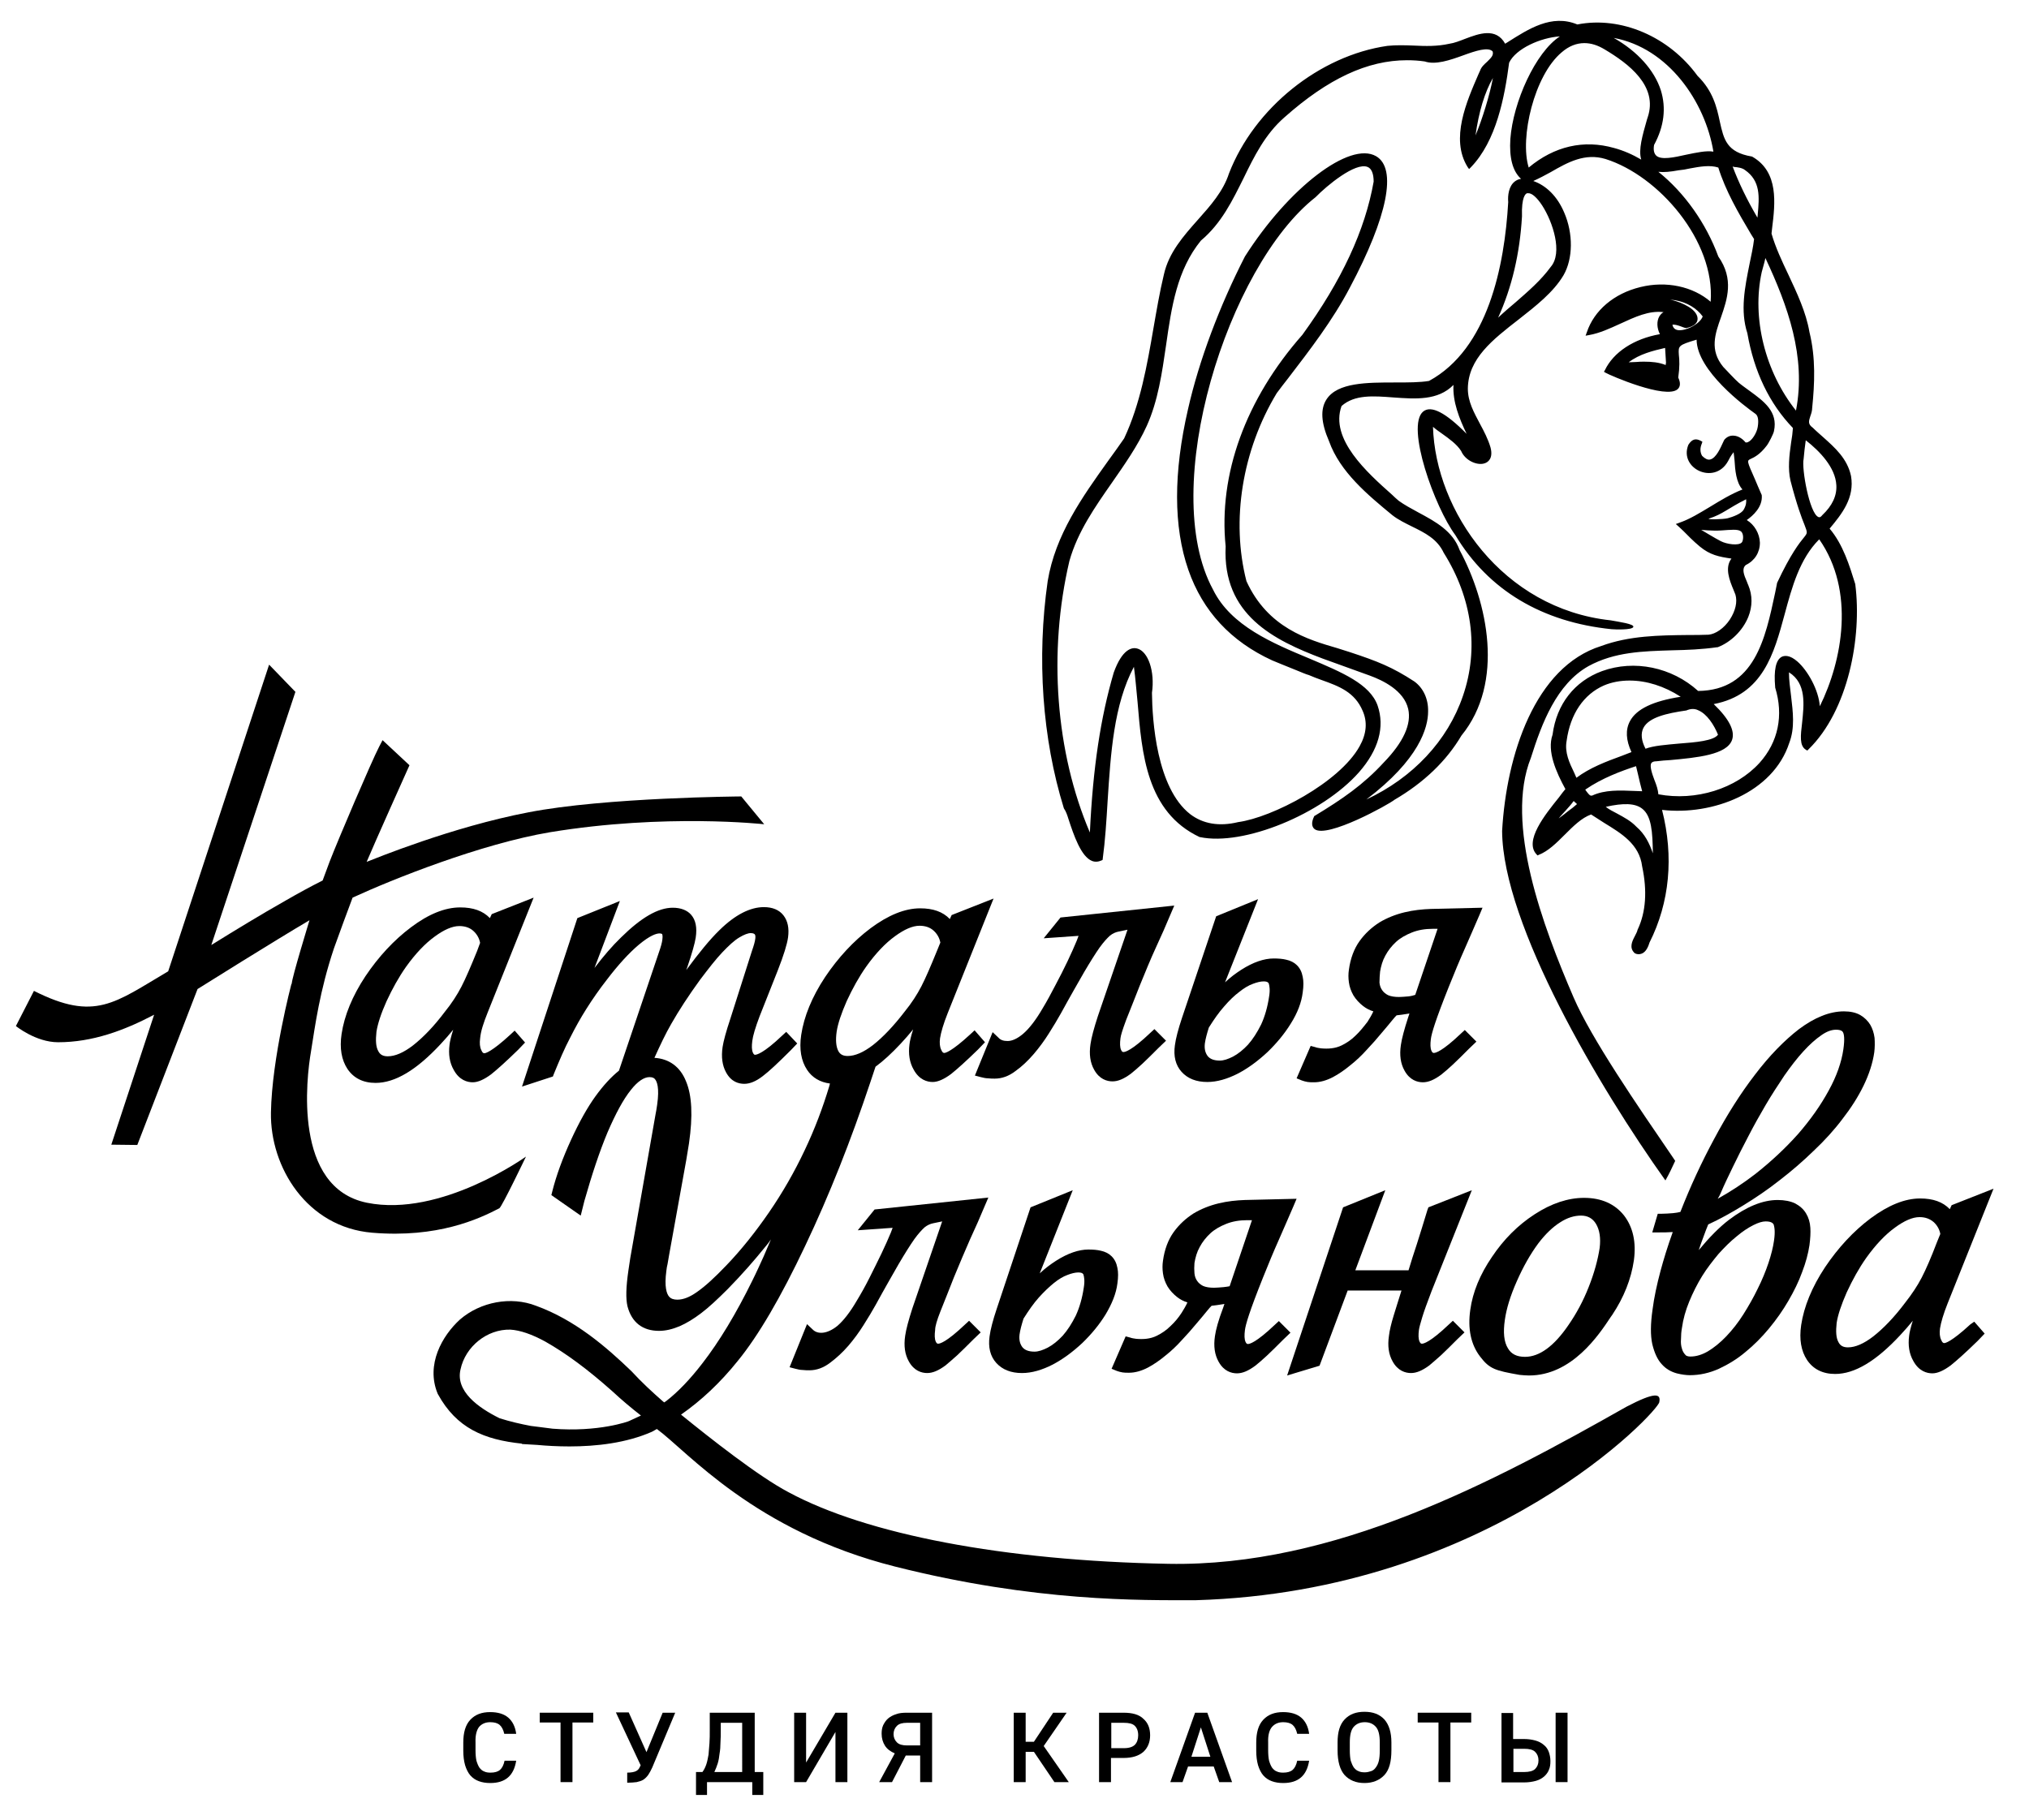 <?xml version="1.0" encoding="utf-8"?>
<!-- Generator: Adobe Illustrator 26.1.0, SVG Export Plug-In . SVG Version: 6.00 Build 0)  -->
<svg version="1.1" id="Слой_1" xmlns="http://www.w3.org/2000/svg" xmlns:xlink="http://www.w3.org/1999/xlink" x="0px" y="0px"
	 viewBox="0 0 663.5 595.3" style="enable-background:new 0 0 663.5 595.3;" xml:space="preserve">
<g>
	<path d="M156.7,564.8c0.9-1,2.1-1.5,3.6-1.5c1.4,0,2.4,0.3,3.1,0.9c0.7,0.6,1.2,1.6,1.5,2.9h3.9c-0.3-2.3-1.2-4.1-2.6-5.3
		c-1.4-1.2-3.4-1.8-5.9-1.8c-2.8,0-4.9,0.8-6.5,2.5c-1.6,1.7-2.3,4.2-2.3,7.5v2.6c0,1.8,0.2,3.4,0.6,4.8c0.4,1.3,1,2.5,1.7,3.3
		c0.8,0.9,1.7,1.5,2.8,1.9c1.1,0.4,2.3,0.6,3.7,0.6c2.5,0,4.4-0.6,5.8-1.8c1.4-1.2,2.3-3,2.7-5.5H165c-0.3,1.4-0.8,2.4-1.5,3
		c-0.7,0.6-1.7,0.9-3.1,0.9c-0.8,0-1.5-0.1-2.1-0.4c-0.6-0.2-1.1-0.7-1.5-1.2c-0.4-0.6-0.7-1.3-1-2.3c-0.2-0.9-0.3-2.1-0.3-3.4v-2.6
		C155.4,567.5,155.9,565.8,156.7,564.8z"/>
	<polygon points="176.5,563.4 183.3,563.4 183.3,582.9 187.2,582.9 187.2,563.4 194,563.4 194,560.2 176.5,560.2 	"/>
	<path d="M211.4,573.1l-5.8-13h-4.2l8.1,17.3l-0.3,0.6c-0.2,0.5-0.6,1-1.2,1.3c-0.6,0.3-1.6,0.5-2.9,0.5v3.3c1.2,0,2.2-0.1,3.1-0.2
		c0.8-0.2,1.6-0.4,2.2-0.8c0.6-0.4,1.1-0.9,1.6-1.6c0.4-0.6,0.9-1.5,1.3-2.4l7.5-17.9h-4.1L211.4,573.1z"/>
	<path d="M246.7,560.2h-14.6v5.6c0,1.6,0,3.1-0.1,4.4c-0.1,1.4-0.2,2.6-0.3,3.7c-0.2,1.1-0.4,2.2-0.7,3.1c-0.3,0.9-0.7,1.8-1.3,2.6
		h-2.1v7.5h3.6v-4.2h14.8v4.2h3.6v-7.5h-2.8V560.2z M242.8,579.6h-9.2c0.4-0.9,0.8-1.8,1.1-2.8c0.3-1,0.5-2.1,0.6-3.2
		c0.2-1.1,0.3-2.4,0.3-3.7c0.1-1.3,0.1-2.7,0.1-4.1v-2.3h7V579.6z"/>
	<polygon points="263.6,576.5 263.6,560.2 259.7,560.2 259.7,582.9 263.6,582.9 273.2,566.5 273.2,582.9 277.1,582.9 277.1,560.2 
		273.2,560.2 	"/>
	<path d="M293,560.7c-1,0.3-1.9,0.8-2.6,1.4c-0.7,0.6-1.2,1.4-1.6,2.2c-0.4,0.9-0.5,1.8-0.5,2.8c0,1.5,0.4,2.8,1.1,3.9
		c0.7,1.1,1.8,1.9,3.2,2.5l-5.1,9.4h4.2l4.5-8.7h4.7v8.7h3.9v-22.7h-8.2C295.2,560.2,294,560.3,293,560.7z M300.9,570.9h-4.3
		c-1.5,0-2.6-0.3-3.3-1c-0.7-0.7-1.1-1.6-1.1-2.7c0-1.1,0.4-2,1.1-2.7c0.7-0.7,1.8-1,3.3-1h4.3V570.9z"/>
	<polygon points="348.8,560.2 344.4,560.2 338.1,569.7 335.4,569.7 335.4,560.2 331.5,560.2 331.5,582.9 335.4,582.9 335.4,573 
		338.1,573 344.8,582.9 349.5,582.9 341.3,571.1 	"/>
	<path d="M367.4,560.2h-8v22.7h3.9V575h4.1c2.9,0,5-0.7,6.5-2c1.4-1.3,2.2-3.1,2.2-5.4c0-2.3-0.7-4.1-2.2-5.4
		C372.5,560.8,370.3,560.2,367.4,560.2z M371.1,570.7c-0.7,0.7-1.9,1.1-3.6,1.1h-4.1v-8.3h4.1c1.7,0,2.9,0.3,3.6,1
		c0.7,0.7,1.1,1.7,1.1,3.1C372.2,568.9,371.8,570,371.1,570.7z"/>
	<path d="M390.8,560.2l-8.1,22.7h4l1.8-5.1h8.4l1.8,5.1h4.2l-8.1-22.7H390.8z M389.6,574.6l3.1-9.6l3.1,9.6H389.6z"/>
	<path d="M416,564.8c0.9-1,2.1-1.5,3.6-1.5c1.4,0,2.4,0.3,3.1,0.9c0.7,0.6,1.2,1.6,1.5,2.9h3.9c-0.3-2.3-1.2-4.1-2.6-5.3
		c-1.4-1.2-3.4-1.8-5.9-1.8c-2.8,0-4.9,0.8-6.5,2.5c-1.6,1.7-2.3,4.2-2.3,7.5v2.6c0,1.8,0.2,3.4,0.6,4.8c0.4,1.3,1,2.5,1.7,3.3
		c0.8,0.9,1.7,1.5,2.8,1.9c1.1,0.4,2.3,0.6,3.7,0.6c2.5,0,4.4-0.6,5.8-1.8c1.4-1.2,2.3-3,2.7-5.5h-3.9c-0.3,1.4-0.8,2.4-1.5,3
		c-0.7,0.6-1.7,0.9-3.1,0.9c-0.8,0-1.5-0.1-2.1-0.4c-0.6-0.2-1.1-0.7-1.5-1.2c-0.4-0.6-0.7-1.3-1-2.3c-0.2-0.9-0.3-2.1-0.3-3.4v-2.6
		C414.6,567.5,415.1,565.8,416,564.8z"/>
	<path d="M446.2,559.9c-2.8,0-4.9,0.8-6.5,2.5c-1.6,1.7-2.3,4.2-2.3,7.5v2.6c0,3.7,0.8,6.4,2.3,8.1c1.6,1.7,3.7,2.6,6.5,2.6
		c2.7,0,4.9-0.9,6.5-2.6c1.6-1.7,2.3-4.4,2.3-8.1v-2.6c0-3.3-0.8-5.8-2.3-7.5C451.1,560.7,449,559.9,446.2,559.9z M451.2,572.5
		c0,1.4-0.1,2.5-0.3,3.4c-0.2,0.9-0.6,1.7-1,2.2c-0.4,0.6-0.9,1-1.5,1.2c-0.6,0.2-1.3,0.4-2.1,0.4c-0.8,0-1.5-0.1-2.1-0.4
		c-0.6-0.2-1.1-0.7-1.5-1.2c-0.4-0.6-0.7-1.3-1-2.2c-0.2-0.9-0.3-2.1-0.3-3.4v-2.6c0-2.4,0.4-4.1,1.3-5.1c0.9-1,2.1-1.5,3.6-1.5
		c1.5,0,2.7,0.5,3.6,1.5c0.9,1,1.3,2.7,1.3,5.1V572.5z"/>
	<polygon points="463.6,563.4 470.4,563.4 470.4,582.9 474.3,582.9 474.3,563.4 481.1,563.4 481.1,560.2 463.6,560.2 	"/>
	<path d="M504.8,570.7c-0.7-0.6-1.6-1.1-2.7-1.4c-1.1-0.3-2.3-0.5-3.8-0.5h-3.5v-8.5H491v22.7h7.4c1.4,0,2.7-0.2,3.8-0.5
		c1.1-0.3,2-0.8,2.7-1.4c0.7-0.6,1.3-1.4,1.6-2.2c0.4-0.9,0.5-1.8,0.5-2.9c0-1.1-0.2-2-0.5-2.9S505.6,571.3,504.8,570.7z M502,578.6
		c-0.7,0.7-2,1-3.6,1h-3.5V572h3.5c1.7,0,2.9,0.3,3.6,1c0.7,0.7,1.1,1.6,1.1,2.8C503.1,577,502.7,577.9,502,578.6z"/>
	<rect x="508.7" y="560.2" width="3.9" height="22.7"/>
	<path d="M172,378.3c0,0-27.8,20-52,15.1c-24.2-4.9-19.8-40.8-18.3-49.5c1.4-8.7,2.8-19.6,7.5-33.7c0.8-2.3,5.5-15.1,6.1-16.6
		c13-6,42-17.6,64.6-21.4c37.7-6.2,70-2.6,70-2.6l-7.5-9.1c0,0-44.5,0.3-69.6,5.2c-25.1,4.8-50.3,15.2-52.9,16.2
		c2.1-5.1,14-31.6,14-31.6l-8.8-8.2l-1.1,2.1c-2.5,4.8-13.5,30.6-16.2,37.6c-0.8,2.1-1.5,4.1-2.3,6.2c-4,2-8,4.2-12,6.5
		c-8.3,4.7-16.5,9.7-24.4,14.6l27.5-82.8l-8.6-8.9L55,317.7c-17.5,10.3-23.9,16.5-43.9,6.4l-5.9,11.5c0,0,6.5,5.3,13.8,5.3
		c11.2,0,21.5-3.8,31.4-9l-14,42.5l8.5,0.1l19.7-51c1.1-0.7,25.7-16.1,36.6-22.5c-0.1,0.4-5.8,18.9-5.8,20.8l-0.1,0
		c0,0-6.4,24.3-6.7,42.1c-0.3,17.8,11.7,37.5,33.1,39.3s34.9-4.5,41.6-8C164.2,394.6,172,378.3,172,378.3z"/>
	<path d="M159.5,331.1l15-37.5l-13.7,5.4l-0.6,1.3c-2.3-2.4-5.5-3.5-9.7-3.5c-5,0-10.4,2.2-16.1,6.5c-5.6,4.2-10.6,9.6-14.9,16
		c-4.3,6.5-6.9,12.9-7.8,18.9c-0.7,4.7,0,8.5,1.9,11.4c2,3,5.1,4.6,9.2,4.6c6.4,0,13.4-4.2,21.3-12.7c1.4-1.5,2.8-3.1,4.1-4.7
		c-0.7,2.2-1.1,3.9-1.2,4.9c-0.4,3.1,0,5.9,1.4,8.3c1.8,3.3,4.4,4,6.2,4c1.7,0,3.7-0.9,6-2.6c2-1.6,4.9-4.2,8.8-8l2.3-2.4l-3.4-3.9
		l-1.4,1.3c-6.3,5.8-8.2,6.1-8.5,6.1c-0.2,0-0.6,0-1-1c-0.5-1-0.6-2.3-0.4-3.8C157.2,337.3,158.1,334.6,159.5,331.1z M156,311.1
		c-2,4.9-3.7,8.9-5.1,11.6c-1.4,2.7-3.2,5.5-5.4,8.2c-3.6,4.8-7.1,8.4-10.4,11c-3.1,2.4-5.9,3.6-8.3,3.6c-1.5,0-2.5-0.5-3.1-1.7
		c-0.8-1.4-0.9-3.5-0.6-6.3c0.4-2.6,1.5-6,3.3-10c1.9-4.1,4-7.9,6.4-11.3c3-4.2,6.2-7.6,9.4-9.9c3-2.2,5.7-3.4,8-3.4
		c1.8,0,3.4,0.5,4.6,1.6c1.1,1,1.9,2.3,2.2,3.9L156,311.1z"/>
	<path d="M318.8,351.8l1.9,0.5c0.8,0.2,1.6,0.4,2.4,0.4c0.8,0.1,1.5,0.1,2.2,0.1c2.3,0,4.6-0.8,6.8-2.5c2.1-1.5,4-3.3,5.9-5.5
		c1.8-2.1,3.5-4.4,5-6.8c1.5-2.4,2.8-4.5,3.9-6.5c3-5.5,5.6-10,7.6-13.5c2-3.4,3.7-6.1,5.1-8.1c1.3-1.8,2.5-3.1,3.4-3.9
		c0.9-0.7,1.8-1.1,2.8-1.3l2.9-0.6l-9.7,28.3c-1.3,4-2.1,7-2.4,9.1c-0.5,3.3-0.1,6.1,1.2,8.4c1.7,3.1,4.2,3.8,6,3.8
		c1.8,0,3.7-0.8,6-2.5c1-0.8,2.3-1.9,3.8-3.3c1.5-1.4,3.2-3.1,5.3-5.2l2.4-2.3l-3.8-3.8l-1.3,1.2c-6.2,5.9-8.3,6.3-8.8,6.3
		c-0.2,0-0.5,0-0.8-0.7c-0.4-0.9-0.4-2.2-0.2-3.8c0.1-0.9,0.6-2.6,1.9-6.1c1.2-2.9,2.6-6.6,4.4-11.1c1.8-4.4,3.5-8.6,5.3-12.5
		c1.8-3.9,3.4-7.5,4.8-10.9l1.2-2.8l-37.2,3.9l-5.5,6.8l11.4-0.8c-0.2,0.5-0.4,1-0.6,1.6c-0.8,1.9-1.8,4.2-3,6.7
		c-1.2,2.5-2.5,5.1-4,7.9c-1.4,2.7-2.8,5.3-4.2,7.6c-2.2,3.8-4.4,6.6-6.4,8.3c-1.8,1.5-3.5,2.3-5,2.3c-1.3,0-2.3-0.3-3-1.1l-1.9-1.8
		L318.8,351.8z"/>
	<path d="M397.7,299.7L386.5,333c-1.2,3.6-2,6.6-2.3,8.9c-0.5,3.5,0.2,6.5,2.2,8.7c2,2.2,4.8,3.3,8.4,3.3c3.2,0,6.6-1,10.1-2.8
		c3.4-1.8,6.6-4.2,9.6-7c2.9-2.8,5.5-5.9,7.6-9.3c2.2-3.5,3.5-6.9,3.9-10.2c0.3-2.1,0.3-3.7,0-5.1c-0.3-1.6-0.9-2.8-1.9-3.8
		c-0.9-0.9-2.1-1.5-3.5-1.8c-1.2-0.3-2.6-0.4-4.1-0.4c-3.1,0-6.7,1.2-10.6,3.7c-1.7,1.1-3.5,2.4-5.3,4.1l10.8-27.2L397.7,299.7z
		 M405.3,324.4c1.5-1.2,3-2.1,4.4-2.6c1.3-0.5,2.5-0.8,3.5-0.8c1.4,0,1.6,0.5,1.7,0.7c0.2,0.7,0.5,2,0.1,4.3
		c-0.5,3.4-1.4,6.5-2.6,9.1c-1.3,2.6-2.7,4.8-4.3,6.6c-1.6,1.7-3.2,3-4.9,3.9c-1.6,0.8-3,1.3-4.3,1.3c-1.9,0-3.2-0.5-4-1.5
		c-0.8-1.1-1.1-2.4-0.9-4.1v0c0.2-1.5,0.7-3.3,1.3-5.2c1.7-2.7,3.3-5,5-6.9C402,327.2,403.7,325.6,405.3,324.4z"/>
	<path d="M443.2,338.8c-1.3,1.3-2.8,2.3-4.4,3.1c-2.2,1.1-4.6,1.2-6.8,1c-0.7-0.1-1.4-0.2-1.9-0.4l-1.5-0.4l-4.6,10.6l1.7,0.7
		c0.6,0.2,1.2,0.4,1.9,0.5c0.6,0.1,1.3,0.1,2.1,0.1c2,0,4.1-0.6,6.2-1.7c1.9-1,3.9-2.4,5.7-3.9c1.9-1.5,3.7-3.2,5.4-5.1
		c1.7-1.8,3.2-3.5,4.6-5.2c1.4-1.6,2.6-3.1,3.6-4.3c0.7-0.9,1.2-1.4,1.5-1.7c1.1-0.1,2.3-0.3,3.6-0.5c0.2,0,0.4-0.1,0.6-0.1
		l-0.4,1.2c-1.3,4-2.1,7-2.4,9.1c-0.5,3.3-0.1,6.1,1.2,8.4c1.7,3.1,4.2,3.8,6,3.8c1.8,0,3.7-0.8,6-2.5c1-0.8,2.3-1.9,3.8-3.3
		c1.5-1.4,3.2-3.1,5.3-5.2l2.4-2.3l-3.8-3.8l-1.3,1.2c-6.2,5.9-8.3,6.3-8.8,6.3c-0.2,0-0.5,0-0.8-0.7c-0.4-0.9-0.4-2.2-0.2-3.8
		c0.2-1.8,1.5-6.2,5.9-17.2c1.8-4.5,3.5-8.6,5.2-12.4c1.7-3.8,3.2-7.4,4.7-10.8l1.1-2.6l-16.9,0.4c-2.8,0.1-5.7,0.4-8.6,1.1
		c-2.9,0.7-5.7,1.8-8.2,3.3c-2.5,1.6-4.7,3.6-6.5,6.1c-1.8,2.5-3,5.7-3.5,9.4c-0.2,1.3-0.2,2.7,0,4.1c0.2,1.5,0.7,2.9,1.5,4.3
		c0.8,1.3,1.9,2.5,3.2,3.5c0.9,0.7,2,1.3,3.3,1.7c-0.5,1.1-1.2,2.3-1.9,3.4C445.8,336,444.6,337.5,443.2,338.8z M451.3,317.8
		c0.3-1.8,0.8-3.6,1.7-5.2c0.9-1.7,2.1-3.2,3.5-4.5c1.4-1.3,3.2-2.3,5.2-3.1c2-0.8,4.3-1.2,6.8-1.2h1.6l-7.3,21.6
		c-0.6,0.2-1.3,0.4-2.2,0.5c-1.3,0.1-2.3,0.2-3.1,0.2c-1.5,0-2.7-0.2-3.6-0.6c-0.8-0.4-1.5-1-1.9-1.6c-0.5-0.7-0.8-1.5-0.9-2.5
		C451.1,320.1,451.2,318.9,451.3,317.8z"/>
	<path d="M307.5,429c1.2-2.9,2.6-6.6,4.4-11.1c1.8-4.4,3.6-8.6,5.3-12.5c1.8-3.9,3.4-7.5,4.8-10.9l1.2-2.8l-37.2,3.9l-5.5,6.8
		l11.4-0.8c-0.2,0.5-0.4,1-0.6,1.6c-0.8,1.9-1.8,4.2-3,6.7c-1.2,2.5-2.5,5.1-3.9,7.9c-1.4,2.8-2.8,5.3-4.2,7.6
		c-2.2,3.8-4.4,6.6-6.4,8.3c-3.5,2.8-6.5,2.7-8,1.2l-1.9-1.8l-5.7,14.1l1.9,0.5c0.8,0.2,1.6,0.4,2.4,0.4c0.8,0.1,1.5,0.1,2.2,0.1
		c2.3,0,4.6-0.8,6.8-2.5c2-1.5,4-3.3,5.9-5.5c1.8-2.1,3.5-4.4,5-6.8c1.5-2.4,2.8-4.5,3.9-6.5c3-5.5,5.6-10,7.6-13.5
		c2-3.4,3.7-6.1,5.1-8.1c1.3-1.8,2.5-3.1,3.4-3.9c0.9-0.7,1.8-1.1,2.8-1.3l2.9-0.6l-9.7,28.3c-1.3,4-2.1,7-2.4,9.1
		c-0.5,3.3-0.1,6.1,1.2,8.4c1.7,3.1,4.2,3.8,6,3.8c1.8,0,3.7-0.8,6-2.5c1-0.8,2.2-1.9,3.8-3.3c1.5-1.4,3.2-3.1,5.3-5.2l2.4-2.3
		l-3.8-3.8l-1.3,1.2c-6.2,5.9-8.3,6.3-8.8,6.3c-0.2,0-0.5,0-0.8-0.7c-0.4-0.9-0.4-2.2-0.2-3.8C305.8,433.8,306.4,431.8,307.5,429z"
		/>
	<path d="M337,394.9l-11.1,33.3c-1.2,3.6-2,6.6-2.3,8.9c-0.5,3.5,0.2,6.5,2.2,8.7c2,2.2,4.8,3.3,8.4,3.3c3.2,0,6.6-1,10.1-2.8
		c3.4-1.8,6.6-4.2,9.6-7c2.9-2.8,5.5-5.9,7.6-9.3c2.1-3.5,3.5-6.9,3.9-10.2c0.3-2.1,0.3-3.7,0-5.1c-0.3-1.6-0.9-2.8-1.9-3.8
		c-0.9-0.9-2.1-1.5-3.5-1.8c-1.2-0.3-2.6-0.4-4.1-0.4c-3.1,0-6.7,1.2-10.6,3.7c-1.7,1.1-3.5,2.4-5.3,4.1l10.8-27.2L337,394.9z
		 M344.7,419.6c1.5-1.2,3-2.1,4.4-2.6c1.3-0.5,2.5-0.8,3.5-0.8c1.4,0,1.6,0.5,1.7,0.7c0.2,0.7,0.5,2,0.1,4.3
		c-0.5,3.4-1.4,6.5-2.6,9.1c-1.3,2.6-2.7,4.8-4.3,6.6c-1.6,1.7-3.2,3-4.9,3.9c-1.6,0.8-3,1.3-4.3,1.3c-1.9,0-3.2-0.5-4-1.5
		c-0.8-1.1-1.1-2.4-0.9-4.1v0c0.2-1.5,0.7-3.3,1.3-5.2c1.7-2.7,3.3-5,5-6.9C341.4,422.5,343.1,420.9,344.7,419.6z"/>
	<path d="M397.3,437c-0.5,3.3-0.1,6.1,1.2,8.4c1.7,3.1,4.2,3.8,6,3.8c1.8,0,3.7-0.8,6-2.5c1-0.8,2.3-1.9,3.8-3.3
		c1.5-1.4,3.2-3.1,5.3-5.2l2.4-2.3l-3.8-3.8l-1.3,1.2c-6.2,5.9-8.3,6.3-8.8,6.3c-0.2,0-0.5,0-0.8-0.7c-0.4-0.9-0.4-2.2-0.2-3.8
		c0.2-1.8,1.5-6.2,5.9-17.2c1.8-4.5,3.5-8.6,5.2-12.4c1.7-3.8,3.2-7.4,4.7-10.8l1.1-2.6l-16.9,0.4c-2.8,0.1-5.7,0.4-8.6,1.1
		c-2.9,0.7-5.7,1.8-8.2,3.3c-2.5,1.6-4.7,3.6-6.5,6.1c-1.8,2.5-3,5.7-3.5,9.4c-0.2,1.3-0.2,2.7,0,4.1c0.2,1.5,0.7,2.9,1.5,4.3
		c0.8,1.3,1.9,2.5,3.2,3.5c0.9,0.7,2,1.3,3.3,1.7c-0.5,1.1-1.2,2.3-1.9,3.4c-1.1,1.7-2.3,3.1-3.7,4.4c-1.3,1.3-2.8,2.3-4.4,3.1
		c-2.2,1.1-4.6,1.2-6.8,1c-0.7-0.1-1.4-0.2-1.9-0.4l-1.5-0.4l-4.6,10.6l1.7,0.7c0.6,0.2,1.2,0.4,1.9,0.5c0.6,0.1,1.3,0.1,2.1,0.1
		c2,0,4.1-0.6,6.2-1.7c1.9-1,3.9-2.4,5.7-3.9c1.9-1.5,3.7-3.2,5.4-5.1c1.7-1.8,3.2-3.5,4.6-5.2c1.4-1.6,2.6-3.1,3.6-4.3
		c0.7-0.9,1.2-1.4,1.5-1.7c1.1-0.1,2.3-0.3,3.6-0.5c0.2,0,0.4-0.1,0.6-0.1l-0.4,1.2C398.4,431.9,397.6,434.9,397.3,437z M400.1,421
		c-1.3,0.1-2.3,0.2-3.1,0.2c-1.5,0-2.7-0.2-3.6-0.6c-0.8-0.4-1.5-1-1.9-1.6c-0.5-0.7-0.8-1.5-0.9-2.5c-0.1-1.1-0.1-2.2,0-3.4
		c0.3-1.8,0.8-3.6,1.7-5.2c0.9-1.7,2.1-3.2,3.5-4.5c1.4-1.3,3.2-2.3,5.2-3.1c2-0.8,4.3-1.2,6.8-1.2h1.6l-7.3,21.6
		C401.7,420.8,401,420.9,400.1,421z"/>
	<path d="M465.1,430.8c0.6-2,1.6-4.7,3-8.4l13.2-33.1l-14.2,5.6l-0.3,0.8c-1.2,4-2.4,7.8-3.5,11.3c-1,3-1.9,5.8-2.7,8.5h-17.4
		l9.8-26.2l-13.8,5.6l-18.3,55l10.6-3.2l9.2-24.6h17.6c-1,3.1-1.8,5.8-2.5,8c-0.9,2.9-1.4,5.1-1.6,6.8c-0.5,3.3-0.1,6.1,1.2,8.4
		c1.7,3.1,4.2,3.8,6,3.8c1.8,0,3.7-0.8,6-2.5c1-0.8,2.2-1.9,3.8-3.3c1.5-1.4,3.2-3.1,5.3-5.2l2.4-2.3l-3.8-3.8l-1.3,1.2
		c-6.2,5.9-8.3,6.3-8.8,6.3c-0.2,0-0.5,0-0.8-0.7c-0.4-0.9-0.4-2.2-0.2-3.8C464.1,434.2,464.5,432.8,465.1,430.8z"/>
	<path d="M496.9,449.7c1.1,0.1,2.1,0.2,3.1,0.2c14,0,22.8-13.2,26.7-19.1l0.5-0.7c3.8-5.7,6.2-11.7,7.1-17.9
		c0.8-5.9-0.3-10.8-3.2-14.6c-3-3.8-7.4-5.8-13.1-5.8c-5.2,0-10.7,1.8-16.2,5.4c-5.4,3.5-10.1,8.2-13.9,13.9
		c-3.9,5.7-6.3,11.5-7.1,17.3c-0.9,6.2,0.2,11.4,3.2,15.3C487.1,447.8,489,448.3,496.9,449.7z M492.1,431.7
		c0.5-3.6,1.8-7.9,3.9-12.6c2.1-4.8,4.5-9,7.1-12.5c2.3-3,4.7-5.3,7.1-6.8c2.3-1.5,4.6-2.2,6.8-2.2c2.2,0,3.8,0.9,4.9,2.7
		c1.2,2,1.6,4.7,1.2,7.9c-0.6,3.9-1.8,8.3-3.6,12.8c-1.8,4.6-4.1,8.8-6.6,12.4c-4.7,6.9-9.5,10.4-14.2,10.4c-2.7,0-4.5-0.9-5.6-2.8
		C491.8,438.9,491.5,435.8,492.1,431.7z"/>
	<path d="M592,401.6c-0.1-1.8-0.6-3.4-1.4-4.7c-0.8-1.4-2.1-2.5-3.6-3.3c-1.5-0.7-3.4-1.1-5.7-1.1c-4.9,0-10.2,2.2-15.8,6.4
		c-3.3,2.5-6.6,5.9-10,10c0.5-1.6,1.1-3.1,1.6-4.5c0.5-1.4,1-2.7,1.5-3.9c3.7-1.7,7.5-3.8,11.4-6.2c4.1-2.5,8.2-5.3,12-8.3
		c3.9-3,7.6-6.2,11.1-9.6c3.5-3.3,6.7-6.8,9.4-10.4c2.8-3.6,5.1-7.2,6.9-10.9c1.8-3.7,3-7.4,3.5-10.9c0.2-1.6,0.2-3.2,0.1-4.7
		c-0.2-1.6-0.7-3.1-1.4-4.3c-0.8-1.3-1.9-2.4-3.3-3.2c-1.4-0.8-3.2-1.2-5.3-1.2c-4.7,0-9.6,2-14.7,5.8c-4.8,3.7-9.7,8.7-14.4,14.9
		c-4.7,6.1-9.2,13.2-13.4,21.1c-4.1,7.6-7.8,15.6-11,23.8c-0.7,0.2-1.5,0.3-2.4,0.4c-1.3,0.1-2.6,0.2-3.7,0.2h-1.3l-1.8,6.1h2.4
		c1.3,0,2.6,0,3.9-0.1c0.1,0,0.3,0,0.4,0c-1.7,4.7-3,9-4,12.7c-1.2,4.5-2.1,8.7-2.6,12.6c-0.7,4.8-0.7,8.5-0.1,11.3
		c0.7,2.9,1.7,5.1,3.1,6.6c1.4,1.6,3.1,2.5,4.9,3c1.6,0.4,3.1,0.6,4.3,0.6c3.2,0,6.4-0.7,9.5-2.1c3-1.4,6-3.2,8.7-5.5
		c2.7-2.2,5.3-4.8,7.7-7.7c2.4-2.9,4.5-5.9,6.3-9c1.8-3.1,3.4-6.3,4.5-9.4c1.2-3.1,2-6.1,2.4-8.8C592,405.1,592.1,403.2,592,401.6z
		 M562.7,390.2c1.1-2.6,2.5-5.5,4-8.6c1.5-3.1,3.2-6.5,5-9.9c1.8-3.5,3.7-6.9,5.7-10.3c2-3.4,4.1-6.6,6.1-9.6c2.1-3,4.1-5.6,6.2-7.9
		c2-2.2,4-4,5.9-5.3c1.7-1.2,3.3-1.8,4.8-1.8c1.9,0,2.2,0.7,2.3,0.9c0.3,0.6,0.6,2,0.1,5.5c-0.6,4.2-2.2,8.8-4.8,13.5
		c-2.6,4.8-6,9.6-10,14.2c-4.1,4.6-8.8,9-14,13.1c-3.9,3-8,5.7-12.3,8.1C562.1,391.5,562.4,390.9,562.7,390.2z M580.1,405.9
		c-0.3,2.1-0.9,4.5-1.8,7.2c-0.9,2.7-2.1,5.6-3.5,8.4c-1.4,2.9-3,5.7-4.7,8.4c-1.7,2.7-3.6,5.1-5.6,7.2c-1.9,2-4,3.7-6,4.9
		c-1.9,1.1-3.8,1.7-5.7,1.7c-1.2,0-1.6-0.4-1.7-0.6c-0.5-0.5-0.9-1.2-1.1-2c-0.3-0.9-0.4-2-0.3-3.1c0-1.3,0.1-2.5,0.3-3.6
		c0.4-2.9,1.2-5.8,2.4-8.7c1.2-2.9,2.6-5.7,4.2-8.3c1.6-2.6,3.5-5,5.4-7.3c2-2.2,3.9-4.1,5.9-5.7c1.9-1.6,3.7-2.8,5.5-3.7
		c1.6-0.8,2.9-1.2,4-1.2c2,0,2.4,0.7,2.6,1C580.2,401.2,580.6,402.6,580.1,405.9z"/>
	<path d="M644.3,433.2c-6.3,5.8-8.2,6.1-8.5,6.1c-0.2,0-0.6,0-1-1c-0.5-1-0.6-2.3-0.4-3.8c0.3-1.9,1.1-4.7,2.5-8.2l15-37.5
		l-13.7,5.4l-0.6,1.3c-2.3-2.4-5.5-3.5-9.7-3.5c-5,0-10.4,2.2-16.2,6.5c-5.6,4.2-10.6,9.6-14.9,16c-4.3,6.5-6.9,12.9-7.8,18.9
		c-0.7,4.7,0,8.5,1.9,11.4c2,3,5.1,4.6,9.2,4.6c6.4,0,13.4-4.2,21.3-12.7c1.4-1.5,2.8-3.1,4.1-4.7c-0.7,2.2-1.1,3.9-1.2,4.9
		c-0.4,3.1,0,5.9,1.4,8.3c1.8,3.3,4.4,4,6.2,4c1.7,0,3.7-0.9,6-2.6c2-1.6,4.9-4.2,8.8-8l2.3-2.4l-3.4-3.9L644.3,433.2z M628.4,417.9
		c-1.4,2.7-3.2,5.4-5.4,8.2c-3.6,4.8-7.1,8.4-10.4,11c-3.1,2.4-5.9,3.6-8.3,3.6c-1.5,0-2.5-0.5-3.1-1.7c-0.8-1.4-0.9-3.5-0.6-6.3
		c0.4-2.6,1.5-5.9,3.3-10c1.9-4.1,4-7.9,6.4-11.3c3-4.2,6.2-7.6,9.4-9.9c3-2.2,5.7-3.4,8-3.4c1.8,0,3.3,0.5,4.6,1.6
		c1.1,1,1.9,2.3,2.2,3.9l-1.1,2.7C631.5,411.3,629.8,415.2,628.4,417.9z"/>
	<path d="M531.9,460.1c-43.8,24.8-95.6,52.4-149.8,51.4c-54.1-1-98.8-9.7-124.2-23.4c-9.9-5.2-25.7-17.7-35.2-25.4
		c6.6-4.6,12.8-10.4,18.5-17.5c6.8-8.3,14.2-21,22.1-37.7c7.9-16.6,15-34.6,21.3-53.5l1.7-5.1c2.6-1.9,5.3-4.4,8.2-7.5
		c1.4-1.5,2.8-3.1,4.1-4.7c-0.7,2.2-1.1,3.9-1.2,4.9c-0.4,3.1,0,5.9,1.4,8.3c1.8,3.3,4.4,4,6.2,4c1.7,0,3.7-0.9,6-2.6
		c2-1.6,4.9-4.2,8.8-8l2.3-2.4l-3.4-3.9l-1.4,1.3c-6.3,5.8-8.2,6.1-8.5,6.1c-0.2,0-0.6,0-1-1c-0.5-1-0.6-2.3-0.4-3.8
		c0.3-1.9,1.1-4.7,2.5-8.2l15-37.5l-13.7,5.4l-0.6,1.3c-2.3-2.4-5.5-3.5-9.7-3.5c-5,0-10.4,2.2-16.2,6.5c-5.6,4.2-10.6,9.6-14.9,16
		c-4.3,6.5-6.9,12.9-7.8,18.9c-0.7,4.7,0,8.5,1.9,11.4c1.7,2.6,4.3,4.1,7.5,4.5l-0.2,0.8c-2.1,7-4.8,14.2-8.1,21.1
		c-3.3,7-7.2,13.8-11.6,20.2c-4.4,6.4-9.1,12.3-13.9,17.3c-3.9,4.1-7.1,7-9.7,8.8c-2.4,1.7-4.5,2.5-6.4,2.5c-1.2,0-2.1-0.3-2.7-1
		c-0.8-0.9-1.6-3.2-0.9-8.4c0.1-0.8,0.2-1.6,0.4-2.3c0.1-0.7,0.3-1.7,0.5-2.9l5.6-31c0.2-1.3,0.5-3.1,0.9-5.5c1.3-9,1-15.7-1-20.4
		c-1.9-4.7-5.5-7.3-10.3-7.6c1.9-4.2,3.7-8,5.5-11.1c2.5-4.4,5.7-9.3,9.4-14.4c2.8-3.7,5.2-6.8,7.3-9c2.1-2.2,3.9-3.9,5.6-4.9
		c1.5-0.9,2.8-1.4,3.7-1.4c0.9,0,1.2,0.3,1.3,0.4c0.1,0.1,0.3,0.4,0.2,1.3c-0.1,1-0.5,2.4-1.1,4.1l-7.1,22.3
		c-1.4,4.2-2.2,7.2-2.5,9.1c-0.5,3.3-0.1,6.1,1.1,8.3c1.7,3.2,4.2,3.8,6,3.8c1.8,0,3.8-0.8,6-2.5c2-1.5,5-4.3,9.2-8.5l2.1-2.2
		l-3.6-3.8l-1.3,1.2c-6.2,5.9-8.4,6.3-8.9,6.3c-0.1,0-0.4,0-0.7-0.7c-0.4-0.9-0.4-2.2-0.2-3.8c0.2-1.7,1-4.4,2.4-8.1l5.9-14.9
		c2-5.1,3.1-8.7,3.4-10.9c0.4-3-0.1-5.4-1.5-7.2c-1.4-1.8-3.6-2.7-6.4-2.7c-4.5,0-9.4,2.5-14.5,7.5c-3.1,3-6.7,7.4-10.9,13.1
		l0.3-0.8c1.6-4.7,2.5-7.9,2.8-9.8c0.5-3.3,0-5.8-1.5-7.5c-1.3-1.5-3.4-2.3-6-2.3c-4.8,0-10.3,3.2-16.9,9.7c-3,2.9-5.8,6.2-8.7,10
		l8.3-21.9l-13.9,5.6l-18.1,55.1l10.1-3.3l0.3-0.8c1.8-4.4,3.5-8.4,5.3-11.8c1.7-3.4,3.5-6.6,5.4-9.6c1.9-3,4.1-6.2,6.6-9.4
		c3.8-5,7.4-8.9,10.5-11.5c3.6-3,5.7-3.7,6.8-3.7c0.4,0,0.7,0.1,0.8,0.2c0,0,0.3,0.4,0.1,1.8c-0.1,1-0.5,2.4-1.1,4.1l-13.1,38.8
		c-2.5,2-5.1,4.8-7.7,8.4c-2.6,3.6-5.3,8.4-8,14.3c-2.7,5.9-4.8,11.6-6.1,16.8l-0.3,1.2l9.6,6.7l1.2-4.8c2.5-8.8,5-16.3,7.6-22.5
		c2.6-6,5.1-10.7,7.6-13.8c2.2-2.8,4.3-4.2,6.1-4.2c1.1,0,1.6,0.4,1.8,0.7c0.6,0.7,1.5,2.7,0.7,8.3c-0.2,1.6-0.4,2.4-0.5,3
		l-8.3,47.2l-0.6,4c-0.8,5.5-0.9,9.3-0.3,11.8c1.4,5.3,5,8,10.3,8c2.1,0,4.3-0.5,6.7-1.5c2.3-1,4.6-2.4,7.1-4.3
		c2.4-1.8,5.3-4.5,8.7-7.9c4.7-4.8,8.7-9.4,12.1-13.6c0.7-0.8,1.4-1.7,2-2.6c-1.1,2.6-1.9,4.5-2.4,5.6c-1.1,2.4-2.3,5.1-3.7,7.9
		c-5.3,10.8-10.8,19.9-16.3,27c-4,5.2-8,9.4-11.9,12.4c-0.2,0.1-0.4,0.3-0.6,0.4c-0.2-0.1-0.3-0.3-0.5-0.4
		c-3.3-2.9-6.8-6.1-10.2-9.8c-8.3-8-18.5-16.8-31.2-21.4c-8.2-3.2-18.2-1.3-24.9,4.5c-5.8,5.3-11.2,14.7-7.3,24.2l0.1,0.2
		c6.1,11.1,15,14.9,27.6,16.2l-0.3,0.1l5.1,0.3c3.2,0.3,6.8,0.5,10.6,0.5c8.8,0,18.6-1.1,27-4.8c0.5-0.3,1.1-0.6,1.6-0.9
		c10,7.3,31.9,33.4,77.9,45c46,11.6,80.2,11,98.3,11c96.6-2.8,151.6-62.1,151.6-64.8C543.2,455.7,541.1,455.3,531.9,460.1z
		 M273.6,337.4c0.4-2.6,1.5-5.9,3.3-10c1.9-4.1,4-7.9,6.4-11.3c3-4.2,6.2-7.6,9.4-9.9c3-2.2,5.7-3.4,8-3.4c1.8,0,3.4,0.5,4.6,1.6
		c1.1,1,1.9,2.3,2.2,3.9l-1.1,2.7c-2,4.9-3.7,8.9-5.1,11.6c-1.4,2.7-3.2,5.5-5.4,8.2c-3.6,4.7-7.1,8.4-10.4,11
		c-3.1,2.4-5.9,3.6-8.3,3.6c-1.5,0-2.5-0.5-3.1-1.7C273.4,342.3,273.2,340.2,273.6,337.4z M205.7,464.8c-0.1,0.1-10,3.7-25,2.5
		c-1.4-0.2-3-0.4-4.7-0.6c-0.8-0.1-1.6-0.2-2.4-0.3c-3.2-0.6-6.7-1.4-10.2-2.5c-7.1-3.5-14.5-8.9-12.8-16c1.6-7.5,8.7-13.2,16.3-13
		c3.2,0.2,7,1.5,11.4,3.9c6.7,3.8,13.8,9,22.1,16.4c2.9,2.7,6,5.3,9.2,7.8C207.4,464,205.7,464.8,205.7,464.8z"/>
	<path d="M349.4,267.9c1.7,5.2,4.1,12.3,7.7,13.7c1,0.4,2.1,0.3,3.2-0.2l0.3-0.2l0-0.3c0.8-5.9,1.2-12.2,1.6-18.9
		c1-15.5,2-31.5,8.6-43.9c0.5,3.7,0.8,7.6,1.2,11.6c1.4,16.8,2.9,35.9,20.3,44.1l0.1,0c14.2,3,39.9-7.5,52-21.2
		c6.4-7.3,8.5-14.8,6.1-21.8c-2.5-7.1-11.7-10.9-22.3-15.4c-12-5-25.7-10.7-31.5-22.5c-18.1-33.2,4.8-105.9,33.5-128.4
		c3.7-3.8,13-11.5,17-9.9c1.3,0.5,2,2.2,2,4.8c-2.8,15.9-10.4,32.3-23.3,50.1c-18.6,21.1-27.5,45.7-25.1,69.2
		c-1.1,22.4,15.8,30.7,31.7,36.7c1.6,0.6,7.5,2.7,15.5,5.6c4.1,1.5,11.1,4.8,12.5,10.9c1.1,4.9-1.5,10.8-8,17.5
		c-6.7,7.3-13.6,12-22.5,17.4l-0.2,0.1l-0.1,0.2c-0.9,1.9-0.8,3.3,0.2,4.1c4.1,3.1,24.3-8.1,26.1-9.6c9.6-5.6,17-12.7,21.9-21
		c14.2-17.4,8.6-43.6-0.6-60.7c-2.2-6.2-7.9-9.3-13.5-12.3c-2.4-1.3-4.6-2.5-6.4-3.8c-0.7-0.6-1.5-1.3-2.2-2
		c-8.1-7.2-20.4-18.2-16.5-29c4.3-3.8,10.4-3.3,17-2.8c7.1,0.5,14.5,1.1,19.6-4.1c-0.3,5.5,1.9,11,4.3,16c-6.9-7-11.6-9.4-14.2-7.3
		c-5.8,4.8,3.8,31.4,10.5,40.4c10.8,18.1,28.5,28.5,51.1,30.8c1.1,0.1,6.6,0.3,7.1-0.7c0.5-1-4.7-1.7-7.4-2.2
		c-35.4-3.8-57.3-35.9-58.1-63.3c0.9,0.8,1.9,1.5,2.9,2.2c2.4,1.7,4.9,3.5,6.3,5.7c1.4,3.3,5.5,4.9,7.8,4c0.9-0.3,2.8-1.5,1.8-5.2
		c-0.8-2.7-2.1-5.2-3.4-7.6c-2-3.8-4-7.3-4-11.6c0.1-9.8,8.1-16,16.6-22.6c5.6-4.4,11.4-8.9,14.7-14.5c3.1-5.4,3.2-13.6,0.2-20.5
		c-2.2-5.2-5.8-8.8-10.1-10.3c2-0.9,3.9-1.9,5.7-2.9C512.8,53,518.3,50,525,52c17.5,5.5,35.9,26.9,34.4,46.7c-5.8-5-14.5-6.9-23-4.8
		c-8.6,2.1-15.1,7.6-17.5,14.8l-0.4,1.1l1.1-0.2c3.5-0.6,6.9-2.2,10.2-3.7c4.8-2.2,9.4-4.4,14.2-3.8c-0.6,0.3-1,0.8-1.4,1.4
		c-0.9,1.6-0.8,3.8,0.2,5.8c-8.5,1.5-15.2,5.9-18,11.8l-0.3,0.5l0.5,0.3c1.5,0.9,19.8,8.8,23.6,5.4c0.9-0.8,1-2.1,0.2-3.8
		c0.5-3.5,0.4-5.8,0.2-7.4c-0.2-3-0.2-3.2,5.8-5c0.1,10.2,15.9,21.9,19.3,24.3c0.1,0.1,0.2,0.2,0.3,0.3c0.3,0.4,0.8,1.4,0.4,3.9
		c-0.3,2-1.9,4.5-3.2,5c-0.4,0.2-0.6,0.1-0.8,0.1c-0.8-1-2.2-2.1-3.8-2.2c-1.2-0.1-2.2,0.3-3.1,1.3c-0.1,0.2-0.2,0.3-0.5,1
		c-0.7,1.5-2.2,5.1-4.2,5.5c-0.8,0.2-1.7-0.3-2.6-1.2c-0.7-1.2-0.7-2.6-0.1-4l0.2-0.6l-0.5-0.3c-1.7-0.9-2.9-0.6-4.1,1.3
		c-1.6,4,0.7,7.2,3.5,8.5c3,1.4,7.2,1,9.5-3.2c0.9-1.8,1.5-2.5,1.8-2.9c0.1,0.6,0.2,1.7,0.3,2.6c0.2,3.2,0.5,7.3,2.6,9.6
		c-3.8,1.5-7.2,3.6-10.5,5.6c-3.5,2.1-6.7,4.1-10.2,5.3l-1.1,0.4l0.9,0.8c0.4,0.3,0.9,0.9,1.6,1.5c1.3,1.3,3.1,3.2,5.4,5.1
		c3.3,2.7,6.1,3.3,10.3,3.9c-2.3,3-0.6,7.2,0.7,10.3c0.2,0.5,0.4,1,0.6,1.5c0.7,2.4,0,5.3-1.8,8.1c-1.9,2.9-4.7,4.8-7,5
		c-2.2,0.1-4.4,0.1-6.6,0.1c-9.5,0.1-19.3,0.2-28.5,3.6c-21.7,6.8-31,35.7-32.4,60.5c0.2,30.7,31.9,84.1,53.4,114.3
		c1.2-2.1,2.2-4.2,3.2-6.4c-0.2-0.3-0.4-0.6-0.6-0.9c-11.9-17.4-26.8-39.1-32.6-52.5c-10.1-23.4-22.6-56.9-14-78.4
		c3.6-11.4,8.4-24.1,18.8-30c8.6-4.7,17.8-4.9,27.5-5.2c4.8-0.1,9.7-0.3,14.6-1l0.2,0c4.4-1.7,8.2-5.5,10-9.9
		c1.4-3.5,1.4-7.1,0-10.4c-0.1-0.3-0.3-0.6-0.4-1c-1.1-2.5-1.8-4.4-0.4-5.6c2.9-1.4,4.6-4.1,4.6-7.3c-0.1-3-1.8-5.9-4.3-7.4
		c2-1.4,5.3-4.3,4.9-8.2l-0.1-0.2c-0.8-1.9-1.6-3.6-2.1-4.9c-2.7-6.1-2.7-6.1-1.4-6.7c1.1-0.5,3-1.4,5.2-4.3c0.6-0.7,2.3-4,2.4-4.8
		c1.4-6.4-3.4-9.8-7.9-13.1c-1.2-0.9-2.4-1.7-3.6-2.7c-1.1-0.9-4.5-4.6-5.1-5.2c-4.5-5.5-2.7-10.7-0.7-16.3c2-5.8,4.3-12.4-0.9-19.8
		C557.9,73,550.8,63,542.3,56.2c1.8,0.2,3.9,0,6.6-0.5c1.2-0.1,2.4-0.3,3.7-0.6c3.2-0.6,6.6-1.2,9.3-0.3c2.4,7.7,6.6,14.9,10.7,21.8
		l1,1.6c-0.3,2.6-0.9,5.3-1.5,8.2c-1.5,7.5-3.1,15.2-0.7,22.6c2.2,12.6,7.2,23,14.9,31c-0.1,1.5-0.3,3.1-0.6,4.8
		c-0.6,4.2-1.1,8.5-0.2,12.4c2.1,8.1,3.7,12.3,4.6,14.5c1,2.6,1,2.6-0.2,4.1c-1.4,1.7-4.3,5.3-8.8,14.9l0,0.1c-0.2,1-0.4,2-0.6,3
		c-3.2,15-6.7,32-25.2,32.2c-8.6-7.8-20.9-10.3-31.4-6.5c-9,3.3-14.9,10.8-16.2,20.8c-1.9,5.4,1.2,12.3,4.2,17.8
		c-0.6,0.7-1.3,1.6-2.1,2.7c-4.6,5.7-11.5,14.3-7.3,18.7l0.3,0.3l0.4-0.2c3.1-1.2,5.8-3.9,8.5-6.6c2.7-2.7,5.5-5.5,8.6-6.6
		c1.4,0.9,2.8,1.8,4.2,2.7c5.7,3.5,11.6,7,12.5,14.3c1.7,8,1.2,14.9-1.4,20.5l-0.1,0.2c-0.1,0.6-0.5,1.3-0.9,2.1
		c-0.9,1.7-1.9,3.8-0.1,5.5l0.1,0.1c0.8,0.4,1.5,0.4,2.3,0.1c1.5-0.6,2.2-2.6,2.5-3.6c6.6-13.1,8-28.1,4.1-43.4
		c16.5,1.9,36.3-5.6,41.6-21.9c1.9-4.9,1.2-10.2,0.6-15.3c-0.3-2.6-0.7-5.2-0.7-7.8c5.8,3.6,4.9,10.7,4.3,16.5
		c-0.5,4.2-0.9,7.5,1.2,8.8l0.5,0.3l0.4-0.4c13-12.7,17.5-36.7,15.3-53.9l0-0.1c-1.9-6.1-4-13-8.4-18.2c4.1-4.9,8.2-10.1,7-17.2
		c-1.2-5.7-5.3-9.3-9.1-12.7c-1.1-1-2.3-2-3.4-3.1c-1.7-1.2-1.3-2.2-0.8-3.8c0.3-0.8,0.6-1.8,0.6-2.7c0.8-7.9,1.2-16.3-0.9-24.8
		c-1.1-6.5-4.1-12.8-6.9-18.8c-2.1-4.4-4.2-8.9-5.5-13.4l0.2-1.8c1-8.1,2.2-18.3-6.4-23.3l-0.2-0.1c-8.3-1.4-9.2-5.6-10.5-11.4
		c-1-4.7-2.2-10-7.3-15C545.8,12,530.1,5.2,515.8,8c-8.4-3.5-16,1.5-22.8,5.8l-0.8,0.5c-3-5.4-8.6-3.3-13.1-1.6
		c-1.8,0.7-3.6,1.4-5.1,1.6c-4,0.9-7.8,0.8-11.8,0.6c-2.7-0.1-5.6-0.2-8.5,0.1c-22.2,3.2-43.5,20.3-51.8,41.7
		c-1.9,5.9-6.1,10.6-10.2,15.2c-4.7,5.3-9.5,10.7-11.1,17.9c-1.4,5.8-2.4,11.8-3.4,17.5c-2.1,12.2-4.3,24.8-9.6,36.1
		c-1.7,2.4-3.4,4.9-5.2,7.3c-8.5,11.9-17.3,24.2-19.8,39.4c-3.6,25.1-1.8,51.4,5.3,74.3C348.6,265.4,349,266.6,349.4,267.9z
		 M544.7,119.4c-2.2-0.9-4.6-1.1-7-1.1c-0.9,0-1.8,0-2.6,0.1c-0.8,0-1.7,0.1-2.5,0.1c3.5-2.7,8-3.8,11.9-4.7
		c0.1,1.6,0.2,3.2,0.3,4.9C544.7,118.9,544.7,119.2,544.7,119.4z M548.9,108c-1.1-0.1-1.8-0.7-2-1.8c0.8-0.1,1.7,0.2,2.6,0.5
		c0.6,0.2,1.2,0.5,1.8,0.6l0.1,0l0.1,0c2.7-0.6,3.5-1.8,3.6-2.7c0.2-1.4-0.8-3-3-4.3c-1.5-0.9-3.5-1.8-6-2.3
		c0.6,0.1,1.2,0.1,1.7,0.2c3.9,0.7,7,2.6,9,5.3C556,105.8,551.7,108.2,548.9,108z M569.6,177.4c-1,1.2-5,0.6-6.9-0.4
		c-1.6-0.8-6.4-3.7-6.4-3.7s3.6,0.4,6.6,0.2c3-0.2,5.4-0.5,6.4,0.3C570.3,174.6,570.1,176.8,569.6,177.4z M570.2,166.7
		c-0.8,1.4-3.7,2.4-5.2,2.8c-1.5,0.4-7.3,0.5-6.1,0.1c4.6-1.5,5.9-3.2,12.1-6.3C571.1,164.3,571,165.3,570.2,166.7z M551.4,232.4
		c0.7-0.3,1.4-0.5,2.1-0.5c0.6,0,1.2,0.1,1.8,0.4c2.9,1.2,5.2,4.8,6.5,8c-1.4,2-7.3,2.5-12.6,2.9c-4.4,0.4-8.5,0.7-11.1,1.7
		c-1.4-2.7-1.6-5-0.7-6.8c1.8-3.5,7.7-4.8,13.9-5.7L551.4,232.4z M512.3,242.3L512.3,242.3c1.2-8.8,5.6-15.2,12.2-18.1
		c2.6-1.1,5.4-1.6,8.4-1.6c5.5,0,11.3,1.8,16.7,5.3c-9,1.4-14.5,4-16.6,8c-1.5,2.8-1.3,6.2,0.5,10.1c-1,0.4-2,0.8-3.1,1.2
		c-5.2,1.9-10.5,3.9-14.9,7.2c-0.2-0.5-0.5-1.1-0.7-1.6C513.2,249.5,511.6,246.1,512.3,242.3z M512.8,265.3c-1,0.8-2,1.6-3.1,2.4
		c0.7-0.9,1.5-1.7,2.3-2.6c0.9-1,1.8-2,2.6-3.1l1.1,1C514.8,263.8,513.8,264.6,512.8,265.3z M520.7,260.2c-0.7,0.2-1-0.2-1.8-1.2
		c-0.2-0.2-0.3-0.5-0.5-0.7l0.1-0.1c5.4-3.7,11.6-6,16.5-7.6c0.4,1.8,0.9,3.6,1.3,5.5c0.2,0.9,0.5,1.8,0.7,2.7
		c-0.9,0-1.8-0.1-2.7-0.1C529.7,258.5,524.8,258.3,520.7,260.2z M535.1,270.4c-1.8-1.9-4.1-3.1-6.3-4.3c-1.3-0.7-2.6-1.3-3.7-2.2
		c5.8-1.3,9.6-1.2,11.9,0.6c3.1,2.4,3.4,7.7,3.5,14.6C539.4,275.9,537.9,272.8,535.1,270.4z M595.1,231c-0.4-5.4-4-11.7-7.3-14.6
		c-2.5-2.2-4.2-2-5.1-1.6c-2,1-2.7,4.4-2.2,10l0,0.1c2.8,9.1,1,17.8-5.1,24.6c-7.7,8.5-20.9,12.6-33.1,10.3c-0.1-1.4-0.6-3-1.3-4.7
		c-0.8-2.1-1.6-4.6-1-5.5c0.3-0.4,0.8-0.6,1.7-0.6c1.5-0.2,3-0.3,4.6-0.4c8.6-0.8,18.4-1.7,20.1-6.6c1-2.9-0.9-6.8-6-11.7
		c16.1-3.1,19.7-16.5,23.2-29.4c2.4-8.9,4.9-18.1,11.3-24.5C606.7,193.3,602.5,216,595.1,231z M589.8,150.1L589.8,150.1
		c0.2-2.1,0.4-4.1,0.7-6.1c4.6,3.6,9.7,8.9,10,14.7c0.2,3.4-1.3,6.7-4.6,9.8c-0.7,0.9-1.1,0.7-1.3,0.6
		C591.7,167.8,589.1,153.3,589.8,150.1z M576.1,89c0.3-1.1,0.6-2.2,0.9-3.3c0.1-0.4,0.2-0.9,0.3-1.3c7.3,15.6,13.4,32.3,10,49.9
		C577.2,121.6,572.8,104,576.1,89z M567,54.6c1.3,0.1,2.7,0.3,3.6,1c5.2,3.6,4.7,8.9,4.2,14.5c0,0.4-0.1,0.7-0.1,1.1
		c-3.5-6-6.1-11.4-8.1-16.7C566.8,54.5,566.9,54.5,567,54.6z M504.3,67.2c3.5,5.4,6.8,15.5,2.8,20.1c-3.2,4.4-7.4,8-11.4,11.5
		c-1.9,1.6-3.9,3.3-5.8,5.1c4.5-9.9,7.1-21,7.8-33.1l0,0l0,0c-0.2-6.5,1.2-7.5,1.7-7.6c0.1,0,0.2,0,0.3,0
		C500.9,63.1,502.6,64.6,504.3,67.2z M560.3,49.6c-2.3-0.4-5.5,0.3-8.9,1c-4,0.9-8.2,1.8-9.8,0.3c-0.7-0.7-1-1.8-0.7-3.5
		c3.3-6.1,4-12.1,2.2-17.9c-2.1-6.5-7.6-12.7-15.4-17.1C545.6,15.7,557.6,33.3,560.3,49.6z M518.1,14.1c2.2,0,4.4,0.7,6.7,2.1
		c7.7,4.6,17.5,11.9,14,22.2l-0.2,0.6c-1.5,5.3-2.9,10-1.9,13.2c-2.9-1.7-5.9-3-8.9-3.8c-9.9-2.8-19.5-0.6-27.9,6.4
		c-3-9.7,1.8-30.2,10.8-37.7C513,15.1,515.5,14.1,518.1,14.1z M349.7,183.5c2.7-9.6,8.4-17.7,13.9-25.6c4.1-5.9,8.4-12,11.4-18.6
		c3.7-8.2,5-17.4,6.3-26.3c1.8-12.7,3.6-24.7,11.4-34.3c6.8-5.7,10.4-13.3,14-20.5c3.4-7,7-14.3,13.3-19.8
		c14.3-12.7,27.2-18.7,40.1-18.7c1.9,0,3.8,0.1,5.8,0.4c3.5,1.2,8.2-0.4,12.6-2c4.1-1.5,8.1-2.8,9.6-1.3c0.4,1.3-0.5,2.1-1.8,3.4
		c-0.9,0.8-1.9,1.7-2.3,2.9l-0.5,1.1c-3.9,9-9.3,21.2-3.6,30.4l0.5,0.7l0.6-0.6c8.3-8.6,11-22.8,12.5-34.2
		c2.2-4.6,10.3-8.2,16.6-8.6c-8,5.2-15.3,21.5-16.2,33.5c-0.4,6.1,0.7,10.6,3.5,13.1c-0.9,0.1-1.6,0.5-2.1,0.9
		c-1.9,1.5-2.3,4.5-2.1,6.7c-1.2,20.9-6.6,48-25.9,58.5c-3,0.5-6.9,0.5-11,0.5c-9.3,0-18.9,0-22.5,5.5c-2.1,3.2-1.8,7.7,0.8,13.7
		c3.6,10.1,12.7,17.6,20.7,24.2c1.9,1.5,4.2,2.6,6.4,3.7c4.3,2.1,8.3,4.1,10.4,8.6c9.3,14.8,11.6,31.4,6.3,46.8
		c-5,14.7-16.4,26.8-31.6,33.9c17.3-13.1,20.2-23.5,20.2-28.8c0.1-4.1-1.6-7.7-4.5-9.8c-7.2-4.7-12-6.6-21.1-9.6
		c-1.2-0.4-2.6-0.8-4.1-1.3c-9.6-2.8-22.7-6.6-29.7-21.9c-5.1-19.8-1.4-42.8,9.9-61.5c1.2-1.6,2.4-3.2,3.6-4.7
		c7.2-9.4,14.7-19.1,20.3-29.8c12.4-23.3,15.5-39,8.6-43c-8.6-5-28.6,10.3-42.9,32.8c-8.3,16.2-15,34-18.6,49.9
		c-4.8,20.8-4.8,38.5,0.1,52.6c4.7,13.5,13.9,23.4,27.4,29.6c0.9,0.4,4.9,2,8.1,3.3c1.7,0.7,3.1,1.3,3.9,1.5
		c1.4,0.6,2.7,1.1,4.1,1.6c5.9,2.1,10.9,4,13.5,10.1c1.6,3.6,1.3,7.5-1,11.6c-6.6,11.9-28.6,23.3-39.7,24.8
		c-6.2,1.5-11.5,0.6-15.7-2.6c-11-8.6-12.4-30.7-12.5-39.7c1-6.9-1.2-13.6-4.9-14.5c-1.6-0.4-4.8,0.1-7.6,7.9
		c-4.3,14.7-6.8,31-7.8,52.3C345.2,246.1,342.7,213.3,349.7,183.5z M488.2,25.5c-1,5.4-3.5,13.6-5.7,18.8
		C483.6,36.5,485.5,30.2,488.2,25.5z"/>
</g>
</svg>
